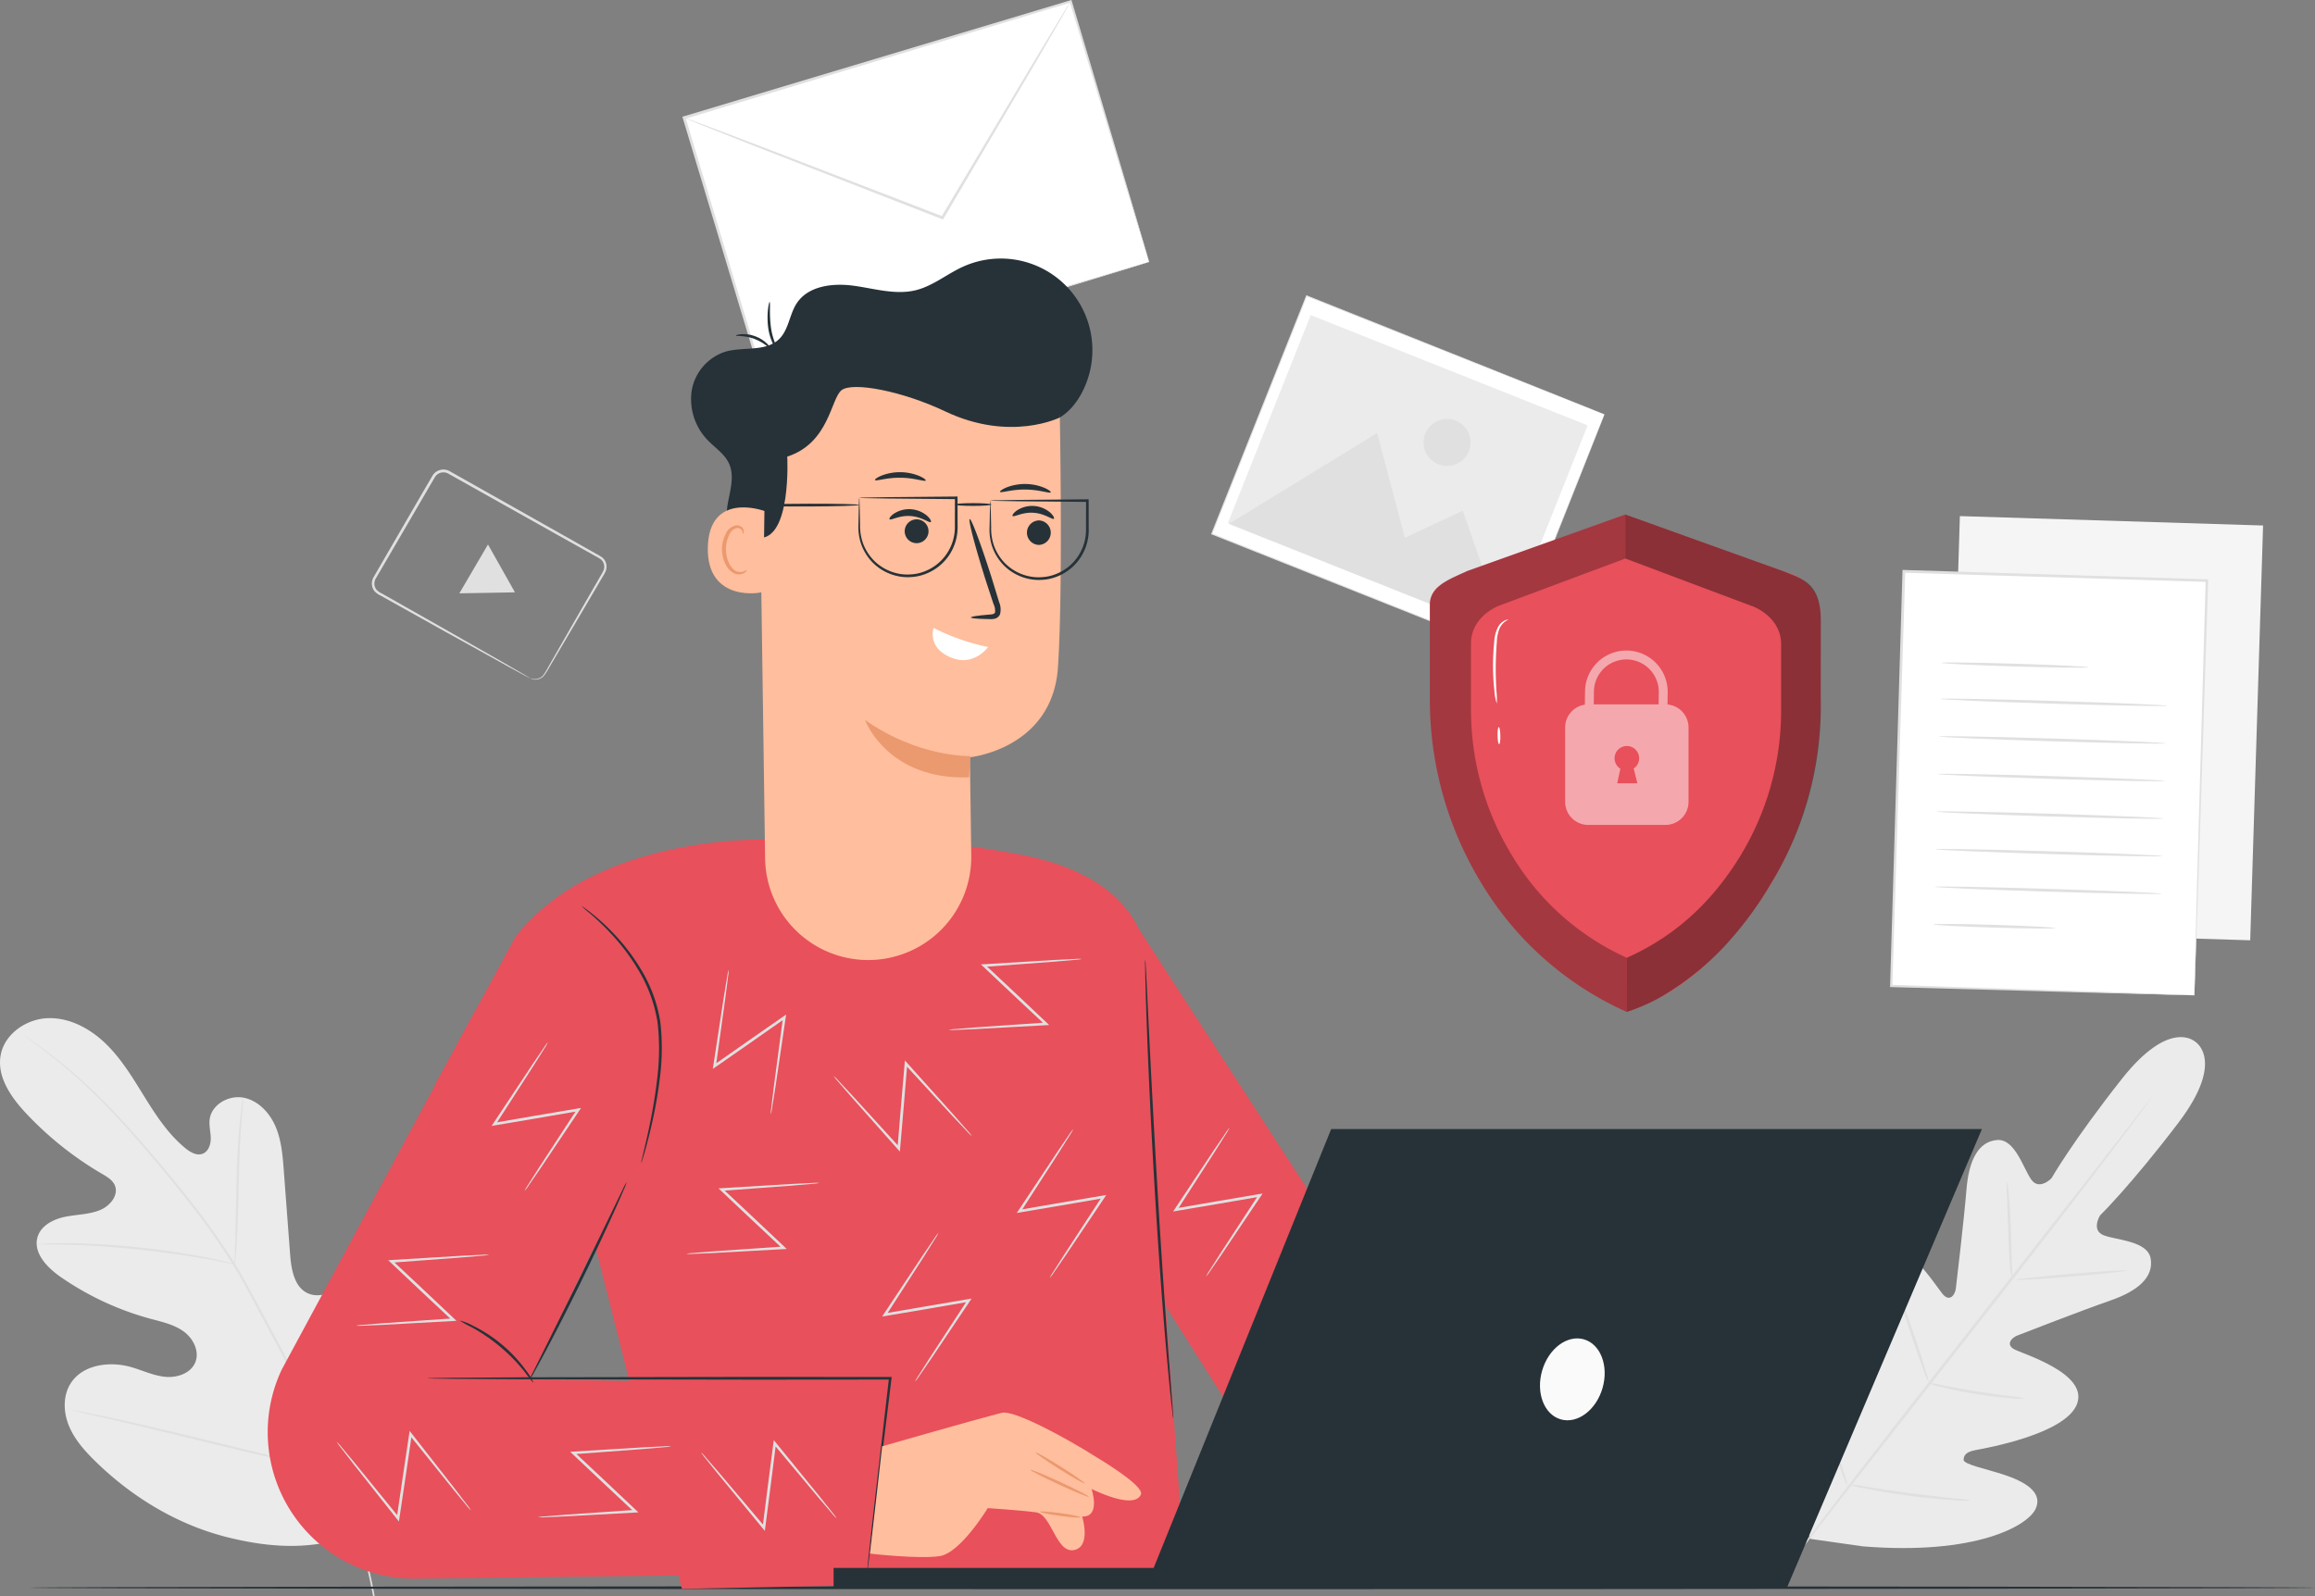 <svg xmlns="http://www.w3.org/2000/svg" width="630.296" height="434.7" viewBox="0 0 630.296 434.7">
  <rect x="0" y="0" width="630.296" height="434.7" fill="#808080" stroke="none"/>
  <g id="Group_1362" data-name="Group 1362" transform="translate(-30.392 -114.036)">
    <g id="Background_Complete" data-name="Background Complete" transform="translate(30.392 114.036)">
      <g id="Group_1264" data-name="Group 1264" transform="translate(0 277.279)">
        <g id="Group_1253" data-name="Group 1253">
          <path id="Path_840" data-name="Path 840" d="M130.63,443.632c20.146-16.483,22.754-44.207,19.9-68.7-.476-4.09-.374-8.45-2.644-11.883s-7.082-5.514-10.661-3.48c-2.967,1.687-4.023,5.34-5.509,8.413a24.277,24.277,0,0,1-8.991,9.988c-2.535,1.574-5.739,2.67-8.468,1.465-3.743-1.657-4.564-6.507-4.873-10.589l-1.721-22.81c-.307-4.081-.635-8.245-2.238-12.01s-4.733-7.125-8.753-7.888-8.7,1.877-9.2,5.936c-.21,1.689.275,3.385.3,5.087s-.623,3.641-2.213,4.248c-1.609.613-3.357-.408-4.691-1.5-4.6-3.767-7.929-8.832-11.064-13.884s-6.2-10.235-10.439-14.407-9.882-7.29-15.825-7.133-11.953,4.282-12.98,10.138c-1.029,5.872,2.846,11.425,6.926,15.774a91.928,91.928,0,0,0,20.677,16.483c1.377.805,2.87,1.674,3.493,3.143,1.118,2.644-1.271,5.56-3.917,6.678-3,1.265-6.364,1.226-9.555,1.867S41.618,360.9,40.644,364c-1.35,4.31,2.539,8.386,6.249,10.962a79.5,79.5,0,0,0,24.472,11.393c3.129.849,6.4,1.548,9.028,3.452s4.4,5.45,3.158,8.443-4.972,4.23-8.2,3.911-6.22-1.791-9.346-2.672c-5.851-1.647-13.152-.655-16.393,4.487-2.13,3.379-1.977,7.83-.457,11.525s4.237,6.761,7.086,9.561c9.963,9.788,22.307,17.311,35.847,20.734s25.843,3.635,38.546-2.168" transform="translate(-30.392 -304.481)" fill="#ebebeb"/>
        </g>
        <g id="Group_1255" data-name="Group 1255" transform="translate(5.679 4.059)">
          <g id="Group_1254" data-name="Group 1254">
            <path id="Path_841" data-name="Path 841" d="M130.619,460.553a177.866,177.866,0,0,0-9.512-33.037,364.611,364.611,0,0,0-17.916-38.121q-2.643-4.938-5.218-9.753c-1.718-3.2-3.421-6.367-5.282-9.365A182.689,182.689,0,0,0,81,353.651c-3.979-5.11-7.945-9.816-11.685-14.191s-7.325-8.375-10.739-11.888a146.846,146.846,0,0,0-17.345-15.385c-2.184-1.653-3.919-2.881-5.107-3.7l-1.354-.923c-.307-.2-.475-.3-.475-.3s.143.125.437.348l1.321.971c1.162.852,2.876,2.11,5.033,3.79a153.441,153.441,0,0,1,17.176,15.5c3.387,3.525,6.935,7.54,10.663,11.918s7.666,9.1,11.626,14.209a183.711,183.711,0,0,1,11.627,16.591c1.849,2.988,3.538,6.134,5.259,9.341l5.212,9.751a371.411,371.411,0,0,1,17.93,38.038,180.338,180.338,0,0,1,9.614,32.907" transform="translate(-34.292 -307.269)" fill="#e0e0e0"/>
          </g>
        </g>
        <g id="Group_1257" data-name="Group 1257" transform="translate(63.886 21.656)">
          <g id="Group_1256" data-name="Group 1256">
            <path id="Path_842" data-name="Path 842" d="M74.3,364.718a9.975,9.975,0,0,0,.234-1.776c.115-1.144.233-2.807.351-4.86.239-4.109.383-9.793.526-16.062s.386-11.94.713-16.033c.157-2.047.306-3.7.425-4.845a9.781,9.781,0,0,0,.112-1.786,10.18,10.18,0,0,0-.351,1.756c-.192,1.136-.408,2.79-.62,4.837-.443,4.1-.754,9.781-.9,16.058-.134,6.214-.253,11.837-.345,16.058-.061,1.967-.115,3.6-.154,4.866A10.013,10.013,0,0,0,74.3,364.718Z" transform="translate(-74.271 -319.355)" fill="#e0e0e0"/>
          </g>
        </g>
        <g id="Group_1259" data-name="Group 1259" transform="translate(9.998 61.272)">
          <g id="Group_1258" data-name="Group 1258">
            <path id="Path_843" data-name="Path 843" d="M37.259,346.893a1.959,1.959,0,0,0,.553.042c.435,0,.957,0,1.584.006,1.373,0,3.36-.01,5.815.063,4.908.1,11.685.492,19.139,1.251,7.454.775,14.169,1.766,19,2.629,2.421.415,4.369.805,5.718,1.069.616.116,1.13.215,1.556.3a1.912,1.912,0,0,0,.552.063,1.847,1.847,0,0,0-.524-.185l-1.53-.409c-1.334-.336-3.274-.794-5.69-1.265-4.824-.974-11.549-2.037-19.022-2.811s-14.271-1.083-19.2-1.074c-2.461-.016-4.454.057-5.827.134l-1.583.111A1.84,1.84,0,0,0,37.259,346.893Z" transform="translate(-37.259 -346.564)" fill="#e0e0e0"/>
          </g>
        </g>
        <g id="Group_1261" data-name="Group 1261" transform="translate(91.819 54.205)">
          <g id="Group_1260" data-name="Group 1260">
            <path id="Path_844" data-name="Path 844" d="M93.46,410.878a3.305,3.305,0,0,0,.3-.674c.194-.514.44-1.169.743-1.976.638-1.718,1.5-4.225,2.528-7.337,2.059-6.22,4.639-14.9,7.363-24.511s5.237-18.3,7.187-24.55l2.34-7.39c.258-.823.466-1.489.63-2.012a3.251,3.251,0,0,0,.181-.716,3.342,3.342,0,0,0-.3.676c-.192.513-.437,1.168-.741,1.974-.638,1.718-1.5,4.225-2.526,7.337-2.06,6.22-4.64,14.9-7.366,24.514s-5.236,18.3-7.185,24.547c-.97,3.063-1.763,5.57-2.338,7.39-.259.823-.467,1.49-.632,2.014A3.342,3.342,0,0,0,93.46,410.878Z" transform="translate(-93.456 -341.711)" fill="#e0e0e0"/>
          </g>
        </g>
        <g id="Group_1263" data-name="Group 1263" transform="translate(19.4 106.731)">
          <g id="Group_1262" data-name="Group 1262">
            <path id="Path_845" data-name="Path 845" d="M43.716,377.794a3.714,3.714,0,0,0,.727.214c.546.127,1.245.291,2.108.494l7.763,1.773c6.55,1.5,15.576,3.692,25.539,6.135s19.015,4.567,25.6,5.964c3.29.7,5.958,1.24,7.807,1.58l2.133.383a3.565,3.565,0,0,0,.751.092,3.366,3.366,0,0,0-.727-.214l-2.108-.495c-1.909-.437-4.541-1.037-7.762-1.772-6.552-1.5-15.576-3.7-25.543-6.137s-19.012-4.566-25.591-5.962c-3.29-.7-5.958-1.24-7.808-1.581l-2.132-.383A3.377,3.377,0,0,0,43.716,377.794Z" transform="translate(-43.716 -377.787)" fill="#e0e0e0"/>
          </g>
        </g>
      </g>
      <g id="Group_1268" data-name="Group 1268" transform="translate(185.785)">
        <g id="Group_1266" data-name="Group 1266">
          <rect id="Rectangle_1431" data-name="Rectangle 1431" width="109.928" height="74.095" transform="translate(0.473 32.05) rotate(-16.745)" fill="#fff"/>
          <g id="Group_1265" data-name="Group 1265">
            <path id="Path_846" data-name="Path 846" d="M285.081,185.368s-.157-.447-.424-1.3q-.406-1.308-1.163-3.749c-1.012-3.3-2.488-8.114-4.374-14.267-3.748-12.325-9.126-30.01-15.676-51.554l.377.2L158.585,146.447h-.007l.253-.472,21.317,70.962-.432-.232,75.844-22.64,21.705-6.434,5.79-1.7,1.5-.431c.341-.095.526-.137.526-.137s-.151.06-.475.165l-1.453.459-5.7,1.759-21.577,6.588c-18.6,5.64-44.928,13.623-75.963,23.033l-.332.1-.1-.332c-6.512-21.617-13.757-45.657-21.378-70.944l-.109-.363.364-.109.007,0,105.28-31.6.291-.089.087.291c6.447,21.657,11.738,39.436,15.426,51.826,1.814,6.144,3.232,10.95,4.206,14.247q.7,2.418,1.082,3.714C284.979,184.95,285.081,185.368,285.081,185.368Z" transform="translate(-157.995 -114.036)" fill="#e0e0e0"/>
          </g>
        </g>
        <g id="Group_1267" data-name="Group 1267" transform="translate(0.473 0.378)">
          <path id="Path_847" data-name="Path 847" d="M263.586,114.3a1.181,1.181,0,0,1-.146.32l-.494.9q-.714,1.258-1.958,3.44c-1.763,3.028-4.262,7.322-7.345,12.62-6.3,10.69-14.989,25.421-24.67,41.838l-.163.275-.3-.116-3.222-1.248-47.413-18.495-14.337-5.686-3.883-1.581-1-.43a1.357,1.357,0,0,1-.332-.17,1.368,1.368,0,0,1,.36.1l1.031.36,3.935,1.449,14.423,5.461,47.493,18.287c1.1.428,2.2.855,3.222,1.249l-.463.16,24.872-41.717c3.168-5.249,5.736-9.5,7.548-12.5q1.319-2.136,2.079-3.369l.555-.865A1.329,1.329,0,0,1,263.586,114.3Z" transform="translate(-158.32 -114.296)" fill="#e0e0e0"/>
        </g>
      </g>
      <g id="Group_1276" data-name="Group 1276" transform="translate(481.212 282.447)">
        <path id="Path_848" data-name="Path 848" d="M477.475,309.367s-6.821-6.759-20.14,10.122-19.108,26.995-19.108,26.995-3.315,3.433-5.506.32-4.441-11.15-9.3-10.751c-5.039.413-7.669,5.421-8.318,13.419s-2.714,25.472-2.906,27.05c-.189,1.551-1.513,3.627-3.344,1.746s-11.336-17.915-18.676-12.951-5.485,27.545-5.329,30.017-.5,3.384-1.736,3.743-3.918-5.333-6.808-9.783-7.019-9.1-11.014-5.885-8.22,19.044,1.848,48.119l5.546,13.168,14.209,2.021c30.67,2.471,44.932-5.581,47.051-10.253s-3.422-7.508-8.453-9.193-11.214-2.861-11.174-4.142.757-2.149,3.189-2.616,24.76-4.324,27.73-12.671S430.3,394.305,428.022,393s-.6-3.1.853-3.675c1.481-.582,17.881-6.954,25.463-9.583s11.771-6.43,10.911-11.41c-.83-4.8-9.175-4.971-12.737-6.313s-1.067-5.412-1.067-5.412,8.343-8.134,21.353-25.255,4.528-22.114,4.528-22.114" transform="translate(-360.905 -308.03)" fill="#ebebeb"/>
        <g id="Group_1269" data-name="Group 1269" transform="translate(1.389 16.434)">
          <path id="Path_849" data-name="Path 849" d="M465.085,319.318a1.866,1.866,0,0,1-.233.37l-.742,1.038c-.7.946-1.673,2.268-2.915,3.95-2.541,3.423-6.259,8.343-10.883,14.4-9.244,12.119-22.176,28.738-36.539,47.026-14.327,18.3-27.293,34.857-36.716,46.893L365.983,447.25l-3.027,3.863c-.331.409-.6.735-.8.993a1.835,1.835,0,0,1-.294.322,1.945,1.945,0,0,1,.232-.37l.743-1.038c.7-.945,1.674-2.267,2.915-3.949,2.541-3.423,6.259-8.343,10.883-14.4,9.244-12.119,22.177-28.739,36.544-47.035l36.71-46.885c4.65-5.987,8.426-10.845,11.074-14.254,1.289-1.644,2.3-2.938,3.028-3.863.331-.409.594-.737.8-.993A1.887,1.887,0,0,1,465.085,319.318Z" transform="translate(-361.858 -319.318)" fill="#e0e0e0"/>
        </g>
        <g id="Group_1270" data-name="Group 1270" transform="translate(65.14 39.394)">
          <path id="Path_850" data-name="Path 850" d="M405.715,335.087a17.964,17.964,0,0,1,.537,3.813c.217,2.366.412,5.643.542,9.261.095,3.481.181,6.629.252,9.263a24.014,24.014,0,0,1,0,3.844,16.214,16.214,0,0,1-.533-3.816c-.192-2.369-.345-5.646-.473-9.263-.121-3.477-.229-6.623-.319-9.255A20.954,20.954,0,0,1,405.715,335.087Z" transform="translate(-405.645 -335.087)" fill="#e0e0e0"/>
        </g>
        <g id="Group_1271" data-name="Group 1271" transform="translate(67.774 63.511)">
          <path id="Path_851" data-name="Path 851" d="M407.454,354.22c-.018-.208,6.713-.939,15.033-1.634s15.079-1.088,15.1-.879-6.712.941-15.034,1.635S407.471,354.43,407.454,354.22Z" transform="translate(-407.454 -351.652)" fill="#e0e0e0"/>
        </g>
        <g id="Group_1272" data-name="Group 1272" transform="translate(43.615 94.139)">
          <path id="Path_852" data-name="Path 852" d="M390.861,372.711a22.1,22.1,0,0,1,3.877.62c2.378.45,5.656,1.077,9.3,1.657s6.952,1.024,9.352,1.335a22.412,22.412,0,0,1,3.876.623,18.407,18.407,0,0,1-3.931-.09c-2.42-.176-5.758-.529-9.416-1.12s-6.939-1.3-9.293-1.883A18.487,18.487,0,0,1,390.861,372.711Z" transform="translate(-390.861 -372.688)" fill="#e0e0e0"/>
        </g>
        <g id="Group_1273" data-name="Group 1273" transform="translate(35.965 70.533)">
          <path id="Path_853" data-name="Path 853" d="M385.623,356.475a17.216,17.216,0,0,1,1.412,3.347c.78,2.1,1.808,5.014,2.9,8.249s2.04,6.181,2.689,8.322a17.3,17.3,0,0,1,.9,3.518,17.286,17.286,0,0,1-1.412-3.346c-.779-2.1-1.808-5.014-2.9-8.251s-2.04-6.179-2.689-8.322A17.259,17.259,0,0,1,385.623,356.475Z" transform="translate(-385.607 -356.475)" fill="#e0e0e0"/>
        </g>
        <g id="Group_1274" data-name="Group 1274" transform="translate(11.492 92.614)">
          <path id="Path_854" data-name="Path 854" d="M368.81,371.641a28.26,28.26,0,0,1,1.779,4.3c1.008,2.686,2.348,6.415,3.787,10.548s2.7,7.891,3.579,10.623a28.238,28.238,0,0,1,1.271,4.473,28.375,28.375,0,0,1-1.778-4.3c-1.008-2.686-2.35-6.415-3.788-10.55s-2.7-7.89-3.577-10.621A28.213,28.213,0,0,1,368.81,371.641Z" transform="translate(-368.797 -371.641)" fill="#e0e0e0"/>
        </g>
        <g id="Group_1275" data-name="Group 1275" transform="translate(21.873 121.747)">
          <path id="Path_855" data-name="Path 855" d="M375.928,391.673a35.643,35.643,0,0,1,4.934.652c3.034.47,7.223,1.124,11.865,1.735s8.855,1.085,11.908,1.417a35.769,35.769,0,0,1,4.934.658,29.535,29.535,0,0,1-4.981-.124c-3.071-.2-7.306-.579-11.962-1.2s-8.842-1.353-11.857-1.96A29.571,29.571,0,0,1,375.928,391.673Z" transform="translate(-375.928 -391.65)" fill="#e0e0e0"/>
        </g>
      </g>
      <g id="Group_1288" data-name="Group 1288" transform="translate(514.589 140.608)">
        <rect id="Rectangle_1432" data-name="Rectangle 1432" width="112.963" height="82.55" transform="matrix(0.031, -1, 1, 0.031, 15.518, 112.91)" fill="#f5f5f5"/>
        <g id="Group_1287" data-name="Group 1287" transform="translate(0 14.608)">
          <g id="Group_1278" data-name="Group 1278">
            <rect id="Rectangle_1433" data-name="Rectangle 1433" width="112.963" height="82.55" transform="matrix(0.031, -1, 1, 0.031, 0.319, 113.301)" fill="#fff"/>
            <g id="Group_1277" data-name="Group 1277">
              <path id="Path_856" data-name="Path 856" d="M466.66,336.465s-.007-.2,0-.555c.006-.383.016-.91.028-1.6.035-1.424.084-3.49.147-6.169.144-5.4.352-13.255.617-23.193.565-19.871,1.366-48.054,2.315-81.407l.332.354-82.5-2.484h-.009l.39-.368c-1.313,42.175-2.53,81.22-3.518,112.909l-.3-.319,59.918,1.99,16.668.588c1.907.074,3.373.131,4.39.169,1,.042,1.526.082,1.526.082s-.486.007-1.462-.012l-4.334-.1-16.6-.428c-14.421-.4-35.077-.976-60.122-1.674l-.31-.007.01-.31c.948-31.69,2.116-70.738,3.378-112.912l.01-.38.38.012h.009l82.5,2.555.344.01-.012.344c-1.09,33.44-2.012,61.7-2.661,81.621-.342,9.9-.613,17.729-.8,23.11-.1,2.648-.175,4.69-.227,6.1-.029.67-.052,1.185-.068,1.558C466.677,336.3,466.66,336.465,466.66,336.465Z" transform="translate(-383.829 -220.644)" fill="#e0e0e0"/>
            </g>
          </g>
          <g id="Group_1279" data-name="Group 1279" transform="translate(13.957 25.193)">
            <path id="Path_857" data-name="Path 857" d="M433.512,239.279c-.007.21-8.989.1-20.06-.233s-20.044-.782-20.037-.992,8.986-.1,20.06.233S433.518,239.069,433.512,239.279Z" transform="translate(-393.415 -237.947)" fill="#e0e0e0"/>
          </g>
          <g id="Group_1280" data-name="Group 1280" transform="translate(13.657 35.038)">
            <path id="Path_858" data-name="Path 858" d="M454.992,246.669c-.007.21-13.843-.042-30.9-.563s-30.888-1.112-30.881-1.322,13.84.044,30.9.563S455,246.46,454.992,246.669Z" transform="translate(-393.209 -244.709)" fill="#e0e0e0"/>
          </g>
          <g id="Group_1281" data-name="Group 1281" transform="translate(13.344 45.273)">
            <path id="Path_859" data-name="Path 859" d="M454.777,253.7c-.006.208-13.843-.044-30.9-.565s-30.888-1.112-30.882-1.322,13.84.044,30.906.563S454.785,253.49,454.777,253.7Z" transform="translate(-392.994 -251.739)" fill="#e0e0e0"/>
          </g>
          <g id="Group_1282" data-name="Group 1282" transform="translate(13.032 55.509)">
            <path id="Path_860" data-name="Path 860" d="M454.563,260.73c-.007.21-13.845-.044-30.9-.565s-30.888-1.112-30.881-1.322,13.84.044,30.9.565S454.569,260.52,454.563,260.73Z" transform="translate(-392.78 -258.769)" fill="#e0e0e0"/>
          </g>
          <g id="Group_1283" data-name="Group 1283" transform="translate(12.719 65.745)">
            <path id="Path_861" data-name="Path 861" d="M454.348,267.76c-.006.21-13.843-.044-30.9-.565s-30.888-1.112-30.882-1.322,13.84.044,30.9.565S454.354,267.55,454.348,267.76Z" transform="translate(-392.565 -265.8)" fill="#e0e0e0"/>
          </g>
          <g id="Group_1284" data-name="Group 1284" transform="translate(12.406 75.98)">
            <path id="Path_862" data-name="Path 862" d="M454.133,274.79c-.006.21-13.843-.044-30.9-.565s-30.888-1.112-30.882-1.322,13.84.044,30.906.565S454.141,274.58,454.133,274.79Z" transform="translate(-392.35 -272.83)" fill="#e0e0e0"/>
          </g>
          <g id="Group_1285" data-name="Group 1285" transform="translate(12.095 86.216)">
            <path id="Path_863" data-name="Path 863" d="M453.919,281.82c-.007.21-13.843-.044-30.9-.563s-30.888-1.114-30.881-1.323,13.84.044,30.9.565S453.925,281.61,453.919,281.82Z" transform="translate(-392.136 -279.86)" fill="#e0e0e0"/>
          </g>
          <g id="Group_1286" data-name="Group 1286" transform="translate(11.782 96.399)">
            <path id="Path_864" data-name="Path 864" d="M425.13,287.994c-.006.21-7.446.151-16.615-.128s-16.6-.677-16.594-.885,7.444-.153,16.617.128S425.137,287.784,425.13,287.994Z" transform="translate(-391.921 -286.854)" fill="#e0e0e0"/>
          </g>
        </g>
      </g>
      <g id="Group_1294" data-name="Group 1294" transform="translate(329.729 80.389)">
        <g id="Group_1291" data-name="Group 1291">
          <g id="Group_1290" data-name="Group 1290">
            <rect id="Rectangle_1434" data-name="Rectangle 1434" width="69.793" height="87.299" transform="translate(0.191 65.014) rotate(-68.29)" fill="#fff"/>
            <g id="Group_1289" data-name="Group 1289">
              <path id="Path_865" data-name="Path 865" d="M363.976,201.715s-.135-.049-.39-.148-.639-.249-1.137-.444c-1-.395-2.479-.978-4.4-1.736-3.848-1.524-9.474-3.752-16.608-6.575l-58.617-23.268.17-.074c-7.679,19.3-16.483,41.428-25.8,64.842l0,.006-.082-.191,81.1,32.316-.159.068c7.8-19.532,14.273-35.72,18.793-47.032,2.267-5.658,4.046-10.094,5.259-13.123.609-1.511,1.075-2.669,1.39-3.455s.488-1.188.488-1.188-.148.4-.453,1.174l-1.355,3.443-5.19,13.121-18.7,47.15-.045.114-.114-.045L257,234.4l-.137-.054.054-.137,0-.007c9.327-23.41,18.141-45.534,25.829-64.831l.049-.122.122.049,58.647,23.42,16.554,6.629,4.368,1.756c.489.2.862.349,1.117.453S363.976,201.715,363.976,201.715Z" transform="translate(-256.861 -169.25)" fill="#e0e0e0"/>
            </g>
          </g>
        </g>
        <rect id="Rectangle_1435" data-name="Rectangle 1435" width="61.006" height="81.166" transform="matrix(0.37, -0.929, 0.929, 0.37, 4.562, 62.101)" fill="#ebebeb"/>
        <path id="Path_866" data-name="Path 866" d="M260.2,219.773l40.365-24.744,7.539,28.538,15.757-7.378L335.61,249.8Z" transform="translate(-255.338 -157.496)" fill="#e0e0e0"/>
        <g id="Group_1293" data-name="Group 1293" transform="translate(57.859 33.713)">
          <g id="Group_1292" data-name="Group 1292">
            <path id="Path_867" data-name="Path 867" d="M308.93,201.162a6.391,6.391,0,1,1-3.574-8.3A6.391,6.391,0,0,1,308.93,201.162Z" transform="translate(-296.6 -192.405)" fill="#e0e0e0"/>
          </g>
        </g>
      </g>
      <g id="Group_1296" data-name="Group 1296" transform="translate(101.249 127.871)">
        <g id="Group_1295" data-name="Group 1295">
          <path id="Path_868" data-name="Path 868" d="M142.914,258.638a3.6,3.6,0,0,0,1.728.285A3.112,3.112,0,0,0,146.5,258a18.049,18.049,0,0,0,1.537-2.509l9.442-16.48,3.142-5.453,1.673-2.9a9.539,9.539,0,0,0,.769-1.463,2.79,2.79,0,0,0,.044-1.553,2.616,2.616,0,0,0-.837-1.321,14.084,14.084,0,0,0-1.5-.894l-3.24-1.811-6.76-3.784-30.079-16.88a2.726,2.726,0,0,0-3.537.884l-2.258,3.86q-2.249,3.863-4.429,7.606c-2.906,4.982-5.709,9.79-8.38,14.372q-.5.858-1,1.706a2.872,2.872,0,0,0-.469,1.663,2.614,2.614,0,0,0,.591,1.564,4.619,4.619,0,0,0,1.441,1.012l6.36,3.6,11.41,6.469c6.93,3.956,12.553,7.166,16.495,9.414l4.465,2.593,1.152.692a2.041,2.041,0,0,1,.38.258,2.046,2.046,0,0,1-.418-.191l-1.19-.625-4.535-2.469c-3.967-2.2-9.631-5.338-16.612-9.2L108.7,239.76q-3.088-1.725-6.379-3.566a5.2,5.2,0,0,1-1.635-1.162,3.294,3.294,0,0,1-.754-1.967,3.564,3.564,0,0,1,.553-2.038l.99-1.709,8.343-14.4,4.419-7.61,2.286-3.911a3.485,3.485,0,0,1,4.534-1.115L151.11,219.22l6.744,3.812,3.231,1.826a13.854,13.854,0,0,1,1.6.973,3.24,3.24,0,0,1,1.034,1.65,3.408,3.408,0,0,1-.064,1.9,9.69,9.69,0,0,1-.831,1.577l-1.693,2.889-3.184,5.429c-4.055,6.874-7.344,12.45-9.65,16.358a16.944,16.944,0,0,1-1.632,2.52,3.248,3.248,0,0,1-2,.922,2.954,2.954,0,0,1-1.341-.213A1.572,1.572,0,0,1,142.914,258.638Z" transform="translate(-99.933 -201.862)" fill="#e0e0e0"/>
        </g>
        <path id="Path_869" data-name="Path 869" d="M127.761,222.4l3.67,6.516-7.571.138-7.571.138,3.9-6.655,3.9-6.654Z" transform="translate(-92.475 -195.47)" fill="#e0e0e0"/>
      </g>
    </g>
    <g id="Table" transform="translate(38.658 546.026)">
      <g id="Group_1298" data-name="Group 1298">
        <g id="Group_1297" data-name="Group 1297">
          <path id="Path_870" data-name="Path 870" d="M658.1,411.145c0,.221-139.258.4-311,.4-171.8,0-311.031-.181-311.031-.4s139.227-.4,311.031-.4C518.842,410.742,658.1,410.923,658.1,411.145Z" transform="translate(-36.069 -410.742)" fill="#263238"/>
        </g>
      </g>
    </g>
    <g id="Character" transform="translate(103.233 184.569)">
      <g id="Group_1352" data-name="Group 1352">
        <g id="Group_1316" data-name="Group 1316" transform="translate(0 157.493)">
          <path id="Path_871" data-name="Path 871" d="M155.581,382.519l-43.964-44.153,22.1-40.6c22.1-28.294,68.891-26.471,68.891-26.471a268.178,268.178,0,0,1,69,4.165c37.165,7.232,34.171,31.827,34.171,31.827l4.979,91.1,5.336,74.179-137.074,2.763-23.448-92.816" transform="translate(-66.198 -270.652)" fill="#e8505b"/>
          <path id="Path_872" data-name="Path 872" d="M243.645,456.164l-122.773,1.5a39.91,39.91,0,0,1-36.563-56.98l52.5-97.355,47.816,32.324L152,403.35l99.392,1.773Z" transform="translate(-80.422 -255.751)" fill="#e8505b"/>
          <path id="Path_873" data-name="Path 873" d="M241.965,285.659l98.526,152.115-57.48,3.759s-34.326-54.094-33.55-52.975C250.865,390.584,241.965,285.659,241.965,285.659Z" transform="translate(-6.766 -263.809)" fill="#e8505b"/>
          <path id="Path_874" data-name="Path 874" d="M139.137,351.976" transform="translate(-53.65 -233.571)" fill="#e8505b"/>
          <g id="Group_1299" data-name="Group 1299" transform="translate(85.516 18.735)">
            <path id="Path_875" data-name="Path 875" d="M155.375,353.429a3.027,3.027,0,0,1,.137-.782c.138-.587.312-1.316.523-2.2.454-1.913,1.117-4.679,1.811-8.123s1.424-7.562,1.928-12.17a64.268,64.268,0,0,0,.052-15,39.536,39.536,0,0,0-5.086-14,56.5,56.5,0,0,0-7.313-9.844,69.248,69.248,0,0,0-5.967-5.77,30.418,30.418,0,0,1-2.3-2.009,3.094,3.094,0,0,1,.67.425c.418.307,1.06.729,1.82,1.357a57.8,57.8,0,0,1,6.17,5.63,54.314,54.314,0,0,1,7.524,9.858,39.43,39.43,0,0,1,5.234,14.249,62.8,62.8,0,0,1-.109,15.186,123.071,123.071,0,0,1-2.1,12.205c-.764,3.439-1.507,6.194-2.05,8.086-.272.946-.5,1.677-.661,2.169A3.168,3.168,0,0,1,155.375,353.429Z" transform="translate(-139.157 -283.52)" fill="#263238"/>
          </g>
          <g id="Group_1300" data-name="Group 1300" transform="translate(71.412 93.89)">
            <path id="Path_876" data-name="Path 876" d="M155.843,335.139a14.159,14.159,0,0,1-.846,2.2c-.588,1.4-1.471,3.4-2.583,5.873-2.223,4.942-5.39,11.725-9.031,19.146s-7.073,14.081-9.619,18.862c-1.274,2.392-2.322,4.317-3.066,5.637a13.931,13.931,0,0,1-1.223,2.014,13.955,13.955,0,0,1,.961-2.15l2.852-5.747c2.465-4.963,5.766-11.605,9.414-18.949,3.576-7.377,6.809-14.05,9.228-19.038,1.137-2.346,2.081-4.289,2.8-5.771A13.868,13.868,0,0,1,155.843,335.139Z" transform="translate(-129.47 -335.139)" fill="#263238"/>
          </g>
          <g id="Group_1301" data-name="Group 1301" transform="translate(43.551 146.956)">
            <path id="Path_877" data-name="Path 877" d="M230.006,425.043a.928.928,0,0,1,0-.256c.017-.2.036-.446.061-.748.071-.706.167-1.672.291-2.9.284-2.586.692-6.278,1.2-10.923,1.086-9.41,2.618-22.669,4.422-38.29l.344.387c-11.043.01-23.335.022-36.266.032l-63.449-.111-19.229-.121-5.227-.071L110.8,372a2.116,2.116,0,0,1-.463-.039,2.113,2.113,0,0,1,.463-.039l1.36-.038,5.227-.07,19.229-.121,63.449-.111,36.266.032h.393l-.048.387c-1.916,15.608-3.541,28.856-4.7,38.258-.594,4.636-1.066,8.319-1.4,10.9-.17,1.226-.3,2.187-.4,2.89l-.116.741A.892.892,0,0,1,230.006,425.043Z" transform="translate(-110.334 -371.586)" fill="#263238"/>
          </g>
          <g id="Group_1302" data-name="Group 1302" transform="translate(52.268 131.588)">
            <path id="Path_878" data-name="Path 878" d="M136.5,378.08a34.94,34.94,0,0,1-2.45-3.069,47.855,47.855,0,0,0-14.293-12.07,35.059,35.059,0,0,1-3.435-1.9A14.341,14.341,0,0,1,120,362.465a39.345,39.345,0,0,1,14.472,12.221A14.418,14.418,0,0,1,136.5,378.08Z" transform="translate(-116.321 -361.03)" fill="#263238"/>
          </g>
          <g id="Group_1303" data-name="Group 1303" transform="translate(238.938 33.406)">
            <path id="Path_879" data-name="Path 879" d="M252.2,418.46A7.99,7.99,0,0,1,252,417.2q-.153-1.343-.411-3.624c-.336-3.148-.788-7.708-1.274-13.348-1-11.279-2.145-26.88-3.168-44.124s-1.734-32.877-2.143-44.191c-.21-5.656-.344-10.235-.415-13.4q-.037-2.3-.06-3.646a7.922,7.922,0,0,1,.031-1.272,8.047,8.047,0,0,1,.122,1.267q.074,1.35.2,3.64c.159,3.234.381,7.789.655,13.389.546,11.307,1.344,26.925,2.363,44.169s2.088,32.84,2.947,44.126c.431,5.589.783,10.136,1.032,13.366q.17,2.289.269,3.635A7.841,7.841,0,0,1,252.2,418.46Z" transform="translate(-244.533 -293.596)" fill="#263238"/>
          </g>
          <g id="Group_1304" data-name="Group 1304" transform="translate(121.23 36.033)">
            <path id="Path_880" data-name="Path 880" d="M179.467,334.868a12.272,12.272,0,0,1,.156-1.99c.167-1.388.392-3.235.665-5.506.639-4.806,1.514-11.391,2.528-19.013l.565.347-9.42,6.6-9.583,6.665-.69.48.127-.828c1.156-7.558,2.153-14.082,2.883-18.843.37-2.242.671-4.065.9-5.435a12.347,12.347,0,0,1,.4-1.939,11.977,11.977,0,0,1-.166,1.974c-.173,1.377-.4,3.21-.69,5.464-.661,4.773-1.565,11.31-2.615,18.884l-.563-.348,9.563-6.7,9.44-6.566.686-.478-.121.824c-1.121,7.607-2.089,14.178-2.8,18.975-.361,2.26-.654,4.1-.874,5.479A12.5,12.5,0,0,1,179.467,334.868Z" transform="translate(-163.687 -295.4)" fill="#e0e0e0"/>
          </g>
          <g id="Group_1305" data-name="Group 1305" transform="translate(154.116 60.779)">
            <path id="Path_881" data-name="Path 881" d="M223.958,333.023a12.087,12.087,0,0,1-1.43-1.392l-3.81-4.032c-3.288-3.564-7.791-8.446-13.006-14.1l.628-.213c-.3,3.569-.616,7.44-.949,11.46-.351,4.081-.689,8.012-1,11.63l-.073.839-.556-.628c-5.073-5.72-9.452-10.658-12.648-14.263-1.488-1.717-2.7-3.113-3.606-4.164a12.171,12.171,0,0,1-1.233-1.551A12.129,12.129,0,0,1,187.688,318l3.762,4.024L204.3,336.11l-.628.21c.3-3.619.625-7.551.962-11.633.345-4.018.678-7.888.984-11.457l.073-.833.555.62c5.135,5.723,9.569,10.669,12.807,14.279l3.654,4.174A12.494,12.494,0,0,1,223.958,333.023Z" transform="translate(-186.274 -312.397)" fill="#e0e0e0"/>
          </g>
          <g id="Group_1306" data-name="Group 1306" transform="translate(203.995 79.456)">
            <path id="Path_882" data-name="Path 882" d="M235.921,325.225a12.573,12.573,0,0,1-.99,1.733c-.743,1.185-1.731,2.76-2.947,4.7L221.6,347.782l-.364-.553c3.529-.61,7.358-1.27,11.332-1.955l11.511-1.949.828-.14-.467.7L233.8,359.7l-3.127,4.535a12.226,12.226,0,0,1-1.191,1.581,11.881,11.881,0,0,1,.99-1.715l2.953-4.65,10.409-15.97.361.555-11.5,1.984-11.338,1.92-.824.14.46-.694,10.612-15.978c1.289-1.89,2.335-3.427,3.123-4.583A12.2,12.2,0,0,1,235.921,325.225Z" transform="translate(-220.533 -325.225)" fill="#e0e0e0"/>
          </g>
          <g id="Group_1307" data-name="Group 1307" transform="translate(167.323 107.666)">
            <path id="Path_883" data-name="Path 883" d="M210.732,344.6a12.1,12.1,0,0,1-.989,1.734c-.743,1.185-1.731,2.76-2.947,4.7-2.627,4.077-6.223,9.662-10.385,16.126l-.364-.555,11.332-1.954,11.511-1.95.828-.14-.467.695-10.634,15.822c-1.29,1.869-2.338,3.391-3.127,4.535a11.975,11.975,0,0,1-1.192,1.581,12.2,12.2,0,0,1,.992-1.715c.744-1.172,1.734-2.733,2.953-4.65,2.629-4.036,6.233-9.564,10.409-15.97l.361.555-11.5,1.984-11.338,1.92-.824.14.46-.694,10.612-15.978c1.289-1.89,2.335-3.427,3.123-4.583A12.574,12.574,0,0,1,210.732,344.6Z" transform="translate(-195.345 -344.601)" fill="#e0e0e0"/>
          </g>
          <g id="Group_1308" data-name="Group 1308" transform="translate(246.557 79.055)">
            <path id="Path_884" data-name="Path 884" d="M265.154,324.95a12.277,12.277,0,0,1-.989,1.734l-2.948,4.7c-2.625,4.077-6.221,9.662-10.385,16.126l-.363-.555L261.8,345l11.509-1.95.83-.14-.467.694-10.636,15.822c-1.289,1.869-2.338,3.391-3.126,4.535a12.134,12.134,0,0,1-1.192,1.581,12.259,12.259,0,0,1,.99-1.715l2.953-4.65c2.631-4.036,6.234-9.564,10.409-15.97l.363.555-11.5,1.984-11.339,1.92-.824.14.462-.694c4.254-6.4,7.929-11.937,10.611-15.978l3.124-4.583A12.265,12.265,0,0,1,265.154,324.95Z" transform="translate(-249.766 -324.949)" fill="#e0e0e0"/>
          </g>
          <g id="Group_1309" data-name="Group 1309" transform="translate(60.999 55.75)">
            <path id="Path_885" data-name="Path 885" d="M137.7,308.943a12.094,12.094,0,0,1-.989,1.734c-.743,1.185-1.731,2.76-2.947,4.7-2.627,4.077-6.223,9.662-10.385,16.126l-.364-.555,11.332-1.954,11.511-1.949.828-.14-.467.695L135.589,343.42c-1.29,1.869-2.338,3.391-3.127,4.534a11.941,11.941,0,0,1-1.192,1.583,12.192,12.192,0,0,1,.992-1.715c.744-1.173,1.734-2.733,2.953-4.65,2.629-4.036,6.233-9.566,10.409-15.97l.361.555-11.5,1.984-11.338,1.92-.824.138.46-.693,10.612-15.978c1.289-1.89,2.335-3.427,3.123-4.583A12.439,12.439,0,0,1,137.7,308.943Z" transform="translate(-122.318 -308.943)" fill="#e0e0e0"/>
          </g>
          <g id="Group_1310" data-name="Group 1310" transform="translate(18.824 161.657)">
            <path id="Path_886" data-name="Path 886" d="M93.353,384.643a12.253,12.253,0,0,1,1.341,1.479l3.55,4.262,12.1,14.883-.639.172c.518-3.544,1.08-7.388,1.663-11.378.606-4.052,1.188-7.952,1.724-11.546l.125-.831.515.661,11.734,15.024,3.339,4.381a12.043,12.043,0,0,1,1.133,1.625,12.283,12.283,0,0,1-1.322-1.475l-3.5-4.251c-3.018-3.753-7.155-8.9-11.945-14.857l.639-.17c-.526,3.593-1.1,7.5-1.689,11.55-.6,3.989-1.169,7.832-1.7,11.374l-.124.827-.515-.654c-4.767-6.034-8.884-11.246-11.889-15.052L94.5,386.274A12.421,12.421,0,0,1,93.353,384.643Z" transform="translate(-93.351 -381.683)" fill="#e0e0e0"/>
          </g>
          <g id="Group_1311" data-name="Group 1311" transform="translate(114.012 94.1)">
            <path id="Path_887" data-name="Path 887" d="M195.006,335.311a12.335,12.335,0,0,1-1.979.255l-5.527.478-19.127,1.427.223-.625,8.388,7.868c2.98,2.811,5.849,5.52,8.49,8.012l.611.578-.836.045-19.035,1.044-5.5.236a12.027,12.027,0,0,1-1.982,0,12.178,12.178,0,0,1,1.967-.242c1.385-.114,3.226-.262,5.49-.445l19.018-1.315-.226.623c-2.648-2.485-5.525-5.183-8.514-7.986l-8.363-7.893-.607-.574.831-.049c7.674-.464,14.3-.865,19.144-1.156l5.541-.269A12.435,12.435,0,0,1,195.006,335.311Z" transform="translate(-158.729 -335.283)" fill="#e0e0e0"/>
          </g>
          <g id="Group_1312" data-name="Group 1312" transform="translate(118.025 164.162)">
            <path id="Path_888" data-name="Path 888" d="M161.488,386.753a12.466,12.466,0,0,1,1.369,1.452l3.633,4.193,12.389,14.641-.635.186c.448-3.554.935-7.408,1.44-11.409.526-4.064,1.032-7.976,1.5-11.578l.108-.834.528.651,12.025,14.792,3.424,4.314a12.279,12.279,0,0,1,1.165,1.6,12.07,12.07,0,0,1-1.351-1.449l-3.586-4.183-12.234-14.619.636-.183c-.454,3.6-.948,7.517-1.462,11.582-.517,4-1.015,7.852-1.475,11.4l-.106.828-.53-.644-12.181-14.816c-1.433-1.784-2.6-3.235-3.472-4.326A12.133,12.133,0,0,1,161.488,386.753Z" transform="translate(-161.486 -383.404)" fill="#e0e0e0"/>
          </g>
          <g id="Group_1313" data-name="Group 1313" transform="translate(24.09 113.665)">
            <path id="Path_889" data-name="Path 889" d="M133.245,348.749a12.35,12.35,0,0,1-1.979.255l-5.527.478-19.127,1.427.223-.625c2.612,2.45,5.445,5.109,8.388,7.868,2.979,2.811,5.847,5.52,8.49,8.012l.612.577-.837.047c-7.635.418-14.225.779-19.034,1.044l-5.5.236a12.223,12.223,0,0,1-1.982,0,12.239,12.239,0,0,1,1.966-.243l5.49-.444,19.019-1.315-.226.623L114.7,358.7c-2.934-2.768-5.758-5.435-8.363-7.893l-.609-.574.831-.051,19.146-1.155,5.541-.269A12.222,12.222,0,0,1,133.245,348.749Z" transform="translate(-96.968 -348.721)" fill="#e0e0e0"/>
          </g>
          <g id="Group_1314" data-name="Group 1314" transform="translate(73.626 165.83)">
            <path id="Path_890" data-name="Path 890" d="M167.268,384.578a12.346,12.346,0,0,1-1.979.255l-5.527.478-19.127,1.425.223-.623,8.388,7.867c2.98,2.813,5.849,5.52,8.49,8.014l.612.577-.836.047-19.035,1.042-5.5.237a12.232,12.232,0,0,1-1.982,0,12.274,12.274,0,0,1,1.967-.243c1.385-.112,3.226-.261,5.49-.445l19.018-1.313-.226.623c-2.648-2.485-5.525-5.183-8.514-7.986l-8.363-7.893-.607-.574.831-.051,19.144-1.156,5.541-.268A12.207,12.207,0,0,1,167.268,384.578Z" transform="translate(-130.991 -384.55)" fill="#e0e0e0"/>
          </g>
          <g id="Group_1315" data-name="Group 1315" transform="translate(185.46 33.109)">
            <path id="Path_891" data-name="Path 891" d="M244.079,293.42a12.163,12.163,0,0,1-1.98.255l-5.525.479-19.128,1.425.224-.623,8.386,7.867,8.49,8.012.612.578-.836.045L215.286,312.5l-5.5.236a12.341,12.341,0,0,1-1.98,0,11.986,11.986,0,0,1,1.966-.243l5.49-.446,19.018-1.313-.224.622c-2.65-2.484-5.527-5.182-8.514-7.986-2.934-2.768-5.76-5.434-8.364-7.893l-.607-.574.831-.05,19.146-1.156,5.54-.268A12.365,12.365,0,0,1,244.079,293.42Z" transform="translate(-207.802 -293.392)" fill="#e0e0e0"/>
          </g>
        </g>
        <g id="Group_1320" data-name="Group 1320" transform="translate(164.032 314.164)">
          <path id="Path_892" data-name="Path 892" d="M196.391,387.446s24.5-7.057,32.6-9.125c3.161-.807,16.691,6.332,26.037,12.266,0,0,12.871,7.631,11.83,9.982-1.146,2.587-5.894,2.057-13.46-1.5,0,0,2.64,7.669-2.544,7.5,0,0,2.571,8.287-2.286,9.145s-6-9.717-10.288-10.288-13.146-1.143-13.146-1.143-7.377,12.217-13.093,13.074-18.959-.687-18.959-.687Z" transform="translate(-193.085 -378.259)" fill="#ffbe9d"/>
          <g id="Group_1317" data-name="Group 1317" transform="translate(45.114 10.864)">
            <path id="Path_893" data-name="Path 893" d="M224.074,385.733c.112-.176,3.175,1.555,6.842,3.867s6.55,4.331,6.438,4.508-3.174-1.554-6.843-3.867S223.962,385.91,224.074,385.733Z" transform="translate(-224.071 -385.721)" fill="#eb996e"/>
          </g>
          <g id="Group_1318" data-name="Group 1318" transform="translate(43.667 15.571)">
            <path id="Path_894" data-name="Path 894" d="M223.079,388.97c.087-.191,3.724,1.3,8.121,3.331s7.894,3.829,7.807,4.02-3.724-1.3-8.124-3.331S222.99,389.159,223.079,388.97Z" transform="translate(-223.077 -388.954)" fill="#eb996e"/>
          </g>
          <g id="Group_1319" data-name="Group 1319" transform="translate(46.29 26.92)">
            <path id="Path_895" data-name="Path 895" d="M224.879,396.838c.028-.208,2.5-.039,5.528.374s5.455.919,5.426,1.127-2.5.039-5.53-.376S224.85,397.045,224.879,396.838Z" transform="translate(-224.879 -396.749)" fill="#eb996e"/>
          </g>
        </g>
        <g id="Group_1351" data-name="Group 1351" transform="translate(115.286)">
          <g id="Group_1345" data-name="Group 1345">
            <path id="Path_896" data-name="Path 896" d="M179.792,233.146A5.034,5.034,0,0,1,172.7,239.1c-3.318-1.683-3.739-6.262-3.087-9.927s1.9-7.574.363-10.963c-1.176-2.593-3.723-4.235-5.709-6.277a16.065,16.065,0,0,1-4.461-13.625,13.506,13.506,0,0,1,9.285-10.62c4.877-1.363,10.888.135,14.517-3.4,2.631-2.558,2.793-6.751,4.829-9.8,3.159-4.741,9.842-5.493,15.488-4.722s11.393,2.583,16.921,1.207c4.618-1.149,8.408-4.374,12.737-6.354a24.94,24.94,0,0,1,32.474,34.24c-1.718,3.283-4.3,6.266-7.738,7.655" transform="translate(-159.604 -162.48)" fill="#263238"/>
            <g id="Group_1336" data-name="Group 1336" transform="translate(18.513 29.42)">
              <g id="Group_1335" data-name="Group 1335">
                <g id="Group_1334" data-name="Group 1334">
                  <g id="Group_1321" data-name="Group 1321">
                    <path id="Path_897" data-name="Path 897" d="M202.088,344.193h0a28.068,28.068,0,0,0,28.036-28.457l-.37-26.766s22.486-2.252,23.975-24.528.413-73.677.413-73.677h0a77.589,77.589,0,0,0-78.381,5.544l-3.442,2.363,1.674,117.852A28.068,28.068,0,0,0,202.088,344.193Z" transform="translate(-172.32 -182.687)" fill="#ffbe9d"/>
                  </g>
                  <g id="Group_1325" data-name="Group 1325" transform="translate(69.015 37.827)">
                    <g id="Group_1322" data-name="Group 1322" transform="translate(3.948 3.947)">
                      <path id="Path_898" data-name="Path 898" d="M225.387,218.033a3.335,3.335,0,0,1,.036-6.63,1.512,1.512,0,0,1,.543,0,3.335,3.335,0,0,1-.038,6.63A1.5,1.5,0,0,1,225.387,218.033Z" transform="translate(-222.434 -211.379)" fill="#263238"/>
                    </g>
                    <g id="Group_1324" data-name="Group 1324">
                      <g id="Group_1323" data-name="Group 1323">
                        <path id="Path_899" data-name="Path 899" d="M231,212.156c-.371.367-2.468-1.437-5.537-1.619-3.068-.227-5.384,1.283-5.7.871-.156-.185.23-.862,1.243-1.549a7.583,7.583,0,0,1,8.97.6C230.882,211.273,231.173,211.995,231,212.156Z" transform="translate(-219.722 -208.668)" fill="#263238"/>
                      </g>
                    </g>
                  </g>
                  <g id="Group_1329" data-name="Group 1329" transform="translate(35.519 38.714)">
                    <g id="Group_1326" data-name="Group 1326" transform="translate(4.161 2.773)">
                      <path id="Path_900" data-name="Path 900" d="M204.663,211.76a3.242,3.242,0,1,1-4.512.818A3.24,3.24,0,0,1,204.663,211.76Z" transform="translate(-199.574 -211.182)" fill="#263238"/>
                    </g>
                    <g id="Group_1328" data-name="Group 1328">
                      <g id="Group_1327" data-name="Group 1327">
                        <path id="Path_901" data-name="Path 901" d="M207.988,212.765c-.37.367-2.468-1.437-5.536-1.618-3.068-.229-5.384,1.281-5.7.869-.157-.185.23-.862,1.242-1.548a7.579,7.579,0,0,1,8.97.6C207.875,211.882,208.167,212.6,207.988,212.765Z" transform="translate(-196.716 -209.277)" fill="#263238"/>
                      </g>
                    </g>
                  </g>
                  <g id="Group_1331" data-name="Group 1331" transform="translate(57.308 41.411)">
                    <g id="Group_1330" data-name="Group 1330">
                      <path id="Path_902" data-name="Path 902" d="M212.1,237.921c-.007-.242,1.913-.523,5.023-.782.808-.044,1.449-.191,1.53-.619a4.388,4.388,0,0,0-.45-2.331l-2.088-6.371c-2.871-9.072-4.824-16.541-4.363-16.687s3.161,7.088,6.031,16.158c.676,2.213,1.321,4.326,1.957,6.413a5.132,5.132,0,0,1,.258,3.362,2.108,2.108,0,0,1-1.454,1.207,5.143,5.143,0,0,1-1.379.1C214.038,238.319,212.1,238.163,212.1,237.921Z" transform="translate(-211.681 -211.13)" fill="#263238"/>
                    </g>
                  </g>
                  <g id="Group_1332" data-name="Group 1332" transform="translate(47.301 71.05)">
                    <path id="Path_903" data-name="Path 903" d="M205.07,231.487a57.608,57.608,0,0,0,14.819,5.2s-3.9,5.534-10.2,2.832C203.154,236.71,205.07,231.487,205.07,231.487Z" transform="translate(-204.808 -231.487)" fill="#fff"/>
                  </g>
                  <g id="Group_1333" data-name="Group 1333" transform="translate(28.877 96.12)">
                    <path id="Path_904" data-name="Path 904" d="M220.765,258.55s-14.15.379-28.611-9.844c0,0,5.994,16.419,28.349,15.622Z" transform="translate(-192.154 -248.706)" fill="#eb996e"/>
                  </g>
                </g>
              </g>
            </g>
            <path id="Path_905" data-name="Path 905" d="M256.068,198.235s-13.453,6.839-31.3-1.639c-11.712-5.563-25.287-8.129-28.222-5.739s-3.333,14.354-14.755,18.067c0,0,1.232,22.787-7.875,22.151S169.8,195.01,169.8,195.01l22.03-11.3,24.182-5.058,22.933,2.779,17.789,4.5Z" transform="translate(-155.577 -155.104)" fill="#263238"/>
            <g id="Group_1340" data-name="Group 1340" transform="translate(4.581 67.652)">
              <g id="Group_1337" data-name="Group 1337">
                <path id="Path_906" data-name="Path 906" d="M178.171,209.939c-.371-.185-15.071-5.365-15.414,9.9s15.056,12.463,15.092,12.026S178.171,209.939,178.171,209.939Z" transform="translate(-162.751 -208.946)" fill="#ffbe9d"/>
              </g>
              <g id="Group_1339" data-name="Group 1339" transform="translate(3.874 4.888)">
                <g id="Group_1338" data-name="Group 1338">
                  <path id="Path_907" data-name="Path 907" d="M172.1,224.447c-.066-.051-.271.181-.725.377a2.663,2.663,0,0,1-1.987,0c-1.6-.629-2.9-3.219-2.912-5.972a8.767,8.767,0,0,1,.828-3.791,3.079,3.079,0,0,1,2.047-2,1.356,1.356,0,0,1,1.553.764c.2.432.09.735.172.763.041.039.333-.249.224-.882a1.7,1.7,0,0,0-.579-.97,2.013,2.013,0,0,0-1.462-.422,3.741,3.741,0,0,0-2.832,2.3,9.025,9.025,0,0,0-1.018,4.235c.029,3.078,1.539,5.991,3.732,6.68a2.851,2.851,0,0,0,2.442-.349C172.067,224.815,172.155,224.476,172.1,224.447Z" transform="translate(-165.412 -212.303)" fill="#eb996e"/>
                </g>
              </g>
            </g>
            <g id="Group_1341" data-name="Group 1341" transform="translate(12.227 20.454)">
              <path id="Path_908" data-name="Path 908" d="M168,176.924c-.084-.178,2.423-.894,5.3.2,2.886,1.057,4.311,3.241,4.131,3.32-.167.157-1.734-1.645-4.4-2.609C170.392,176.818,168.028,177.152,168,176.924Z" transform="translate(-168.003 -176.529)" fill="#263238"/>
            </g>
            <g id="Group_1342" data-name="Group 1342" transform="translate(20.849 11.705)">
              <path id="Path_909" data-name="Path 909" d="M174.487,170.52c.268.016-.151,3.219.383,7.038.517,3.852,2.335,6.533,2.132,6.652-.073.051-.63-.543-1.281-1.686a14.329,14.329,0,0,1-1.6-4.853C173.569,173.672,174.343,170.487,174.487,170.52Z" transform="translate(-173.924 -170.52)" fill="#263238"/>
            </g>
            <g id="Group_1343" data-name="Group 1343" transform="translate(84.138 61.273)">
              <path id="Path_910" data-name="Path 910" d="M217.4,206.7c-.082-.179.574-.7,1.811-1.211a13.945,13.945,0,0,1,10.218.1c1.227.53,1.871,1.069,1.786,1.246-.186.4-3.127-.744-6.9-.751C220.542,206.014,217.579,207.1,217.4,206.7Z" transform="translate(-217.393 -204.565)" fill="#263238"/>
            </g>
            <g id="Group_1344" data-name="Group 1344" transform="translate(50.095 58.061)">
              <path id="Path_911" data-name="Path 911" d="M194.018,204.489c-.082-.179.572-.7,1.811-1.211a13.941,13.941,0,0,1,10.216.1c1.229.53,1.872,1.069,1.788,1.246-.188.4-3.127-.744-6.9-.751C197.16,203.808,194.2,204.9,194.018,204.489Z" transform="translate(-194.011 -202.359)" fill="#263238"/>
            </g>
          </g>
          <g id="Group_1350" data-name="Group 1350" transform="translate(17.982 64.695)">
            <g id="Group_1346" data-name="Group 1346" transform="translate(63.314 0.753)">
              <path id="Path_912" data-name="Path 912" d="M215.662,207.787a6.914,6.914,0,0,1,.058.9c.019.646.044,1.462.073,2.463.023,1.082.049,2.359.08,3.822a14.473,14.473,0,0,0,.727,4.952,13.243,13.243,0,0,0,3.218,5.087,12.961,12.961,0,0,0,6.019,3.305,12.3,12.3,0,0,0,3.723.326,11.948,11.948,0,0,0,3.809-.8,12.837,12.837,0,0,0,6.28-5.08,13.081,13.081,0,0,0,2.047-7.453c.007-2.6.013-5.121.02-7.521l.351.351-18.894-.172-5.486-.095-1.484-.044a2.874,2.874,0,0,1-.54-.042,15.478,15.478,0,0,1,1.871-.084l5.406-.1,19.127-.17.352,0v.357c.007,2.4.013,4.917.02,7.521a13.759,13.759,0,0,1-2.153,7.864,13.518,13.518,0,0,1-6.655,5.365,12.652,12.652,0,0,1-4.032.831,12.968,12.968,0,0,1-3.927-.37,13.522,13.522,0,0,1-6.3-3.536,13.7,13.7,0,0,1-3.286-5.367,14.613,14.613,0,0,1-.639-5.156q.044-2.252.079-3.921c.031-.987.055-1.792.074-2.43A4.019,4.019,0,0,1,215.662,207.787Z" transform="translate(-215.441 -207.432)" fill="#263238"/>
            </g>
            <g id="Group_1347" data-name="Group 1347" transform="translate(27.619)">
              <path id="Path_913" data-name="Path 913" d="M191.145,207.27a6.6,6.6,0,0,1,.058.9l.074,2.463q.033,1.625.079,3.822a14.5,14.5,0,0,0,.727,4.952A13.27,13.27,0,0,0,195.3,224.5a12.963,12.963,0,0,0,6.017,3.3,12.355,12.355,0,0,0,3.724.326,11.988,11.988,0,0,0,3.809-.8,12.845,12.845,0,0,0,6.28-5.08,13.071,13.071,0,0,0,2.046-7.453c.007-2.6.015-5.121.02-7.523l.352.352-18.894-.172-5.487-.095-1.484-.044a3.08,3.08,0,0,1-.54-.042,15.53,15.53,0,0,1,1.871-.084l5.407-.1,19.127-.172.351,0v.355c.006,2.4.013,4.918.02,7.523a13.785,13.785,0,0,1-2.153,7.864,13.528,13.528,0,0,1-6.657,5.365,12.641,12.641,0,0,1-4.032.83,12.882,12.882,0,0,1-3.927-.37,13.524,13.524,0,0,1-6.3-3.537,13.676,13.676,0,0,1-3.285-5.365,14.616,14.616,0,0,1-.641-5.156c.031-1.5.057-2.811.08-3.921.029-.989.054-1.792.073-2.43A4.31,4.31,0,0,1,191.145,207.27Z" transform="translate(-190.925 -206.915)" fill="#263238"/>
            </g>
            <g id="Group_1348" data-name="Group 1348" transform="translate(53.802 1.791)">
              <path id="Path_914" data-name="Path 914" d="M218.961,208.524c0,.21-2.249.38-5.026.38s-5.027-.17-5.027-.38,2.251-.379,5.027-.379S218.961,208.314,218.961,208.524Z" transform="translate(-208.908 -208.145)" fill="#263238"/>
            </g>
            <g id="Group_1349" data-name="Group 1349" transform="translate(0 1.946)">
              <path id="Path_915" data-name="Path 915" d="M171.955,208.674c0-.21,6.232-.4,13.919-.421s13.922.128,13.922.336-6.23.4-13.92.422S171.955,208.884,171.955,208.674Z" transform="translate(-171.955 -208.251)" fill="#263238"/>
            </g>
          </g>
        </g>
      </g>
    </g>
    <g id="Shield" transform="translate(419.694 254.156)">
      <g id="Group_1360" data-name="Group 1360">
        <g id="Group_1357" data-name="Group 1357">
          <g id="Group_1354" data-name="Group 1354">
            <g id="Group_1353" data-name="Group 1353">
              <path id="Path_916" data-name="Path 916" d="M394.328,225.839l-43.342-15.564-42.922,15.354c-5.48,2.589-10.286,4.138-10.286,9.242v25.414a96.061,96.061,0,0,0,14.139,50.581,88.012,88.012,0,0,0,39.49,34.876c17.544-5.7,30.641-20.892,38.647-33.884a96.061,96.061,0,0,0,14.139-50.58V238.423C404.192,231.145,400.334,227.589,394.328,225.839Z" transform="translate(-297.778 -210.275)" fill="#e8505b"/>
            </g>
          </g>
          <g id="Group_1355" data-name="Group 1355" opacity="0.3">
            <path id="Path_917" data-name="Path 917" d="M351.407,330.994a70,70,0,0,1-31.243-27.819,76,76,0,0,1-11.186-40.018V245.33c0-4.039,2.436-7.821,7.274-10.08l34.742-12.99-.007-11.985-42.922,15.354c-4.5,1.968-10.286,4.138-10.286,9.242v25.414a96.061,96.061,0,0,0,14.139,50.581,88.012,88.012,0,0,0,39.49,34.876Z" transform="translate(-297.778 -210.275)"/>
          </g>
          <g id="Group_1356" data-name="Group 1356" transform="translate(53.208)" opacity="0.4">
            <path id="Path_918" data-name="Path 918" d="M334.744,345.743a52.178,52.178,0,0,0,8.514-3.652,76.382,76.382,0,0,0,18.019-14.175,97.115,97.115,0,0,0,12.534-16.84,92.464,92.464,0,0,0,13.718-51.068l.026-20.983c-.026-10.448-5.386-11.218-9.89-13.187l-43.342-15.564.007,11.985,35.147,13.2c4.838,2.258,7.274,6.041,7.274,10.08v17.827a76,76,0,0,1-11.186,40.018c-6.335,10.28-15.721,20.881-30.821,27.609Z" transform="translate(-334.323 -210.275)"/>
          </g>
        </g>
        <path id="Path_919" data-name="Path 919" d="M350.95,250.409l.048-3.43a11.253,11.253,0,0,0-22.506-.017l-.05,3.494a6.293,6.293,0,0,0-5.368,6.221v20.232a6.3,6.3,0,0,0,6.3,6.3h21a6.3,6.3,0,0,0,6.3-6.3V256.677A6.3,6.3,0,0,0,350.95,250.409Zm-8.2,21.464h-5.493l.858-3.967a3.346,3.346,0,1,1,3.63-.063C342.128,269.38,342.745,271.873,342.745,271.873Zm5.78-21.493H330.869l.047-3.4a8.829,8.829,0,0,1,17.658-.017Z" transform="translate(-286.244 -198.67)" fill="#fff" opacity="0.5"/>
        <g id="Group_1358" data-name="Group 1358" transform="translate(17.194 28.61)">
          <path id="Path_920" data-name="Path 920" d="M310.616,252.807a13.723,13.723,0,0,1-.649-3.519,60.259,60.259,0,0,1-.352-8.629c.048-1.687.16-3.293.313-4.748a10.176,10.176,0,0,1,.968-3.836,4.4,4.4,0,0,1,1.9-1.907c.587-.272.954-.261.959-.218a4.9,4.9,0,0,0-2.379,2.367,10.54,10.54,0,0,0-.751,3.659c-.115,1.444-.2,3.034-.252,4.706-.1,3.341.007,6.37.13,8.561A21.4,21.4,0,0,1,310.616,252.807Z" transform="translate(-309.587 -229.925)" fill="#fff"/>
        </g>
        <g id="Group_1359" data-name="Group 1359" transform="translate(18.432 57.876)">
          <path id="Path_921" data-name="Path 921" d="M310.866,254.705c-.21,0-.4-1.041-.425-2.332s.124-2.343.332-2.347.4,1.04.425,2.332S311.074,254.7,310.866,254.705Z" transform="translate(-310.438 -250.026)" fill="#fff"/>
        </g>
      </g>
    </g>
    <g id="Device" transform="translate(257.351 421.517)">
      <g id="Group_1361" data-name="Group 1361">
        <path id="Path_922" data-name="Path 922" d="M321.751,325.225,273.42,444.742H186.275v5.4H445.836l53.092-124.912Z" transform="translate(-186.275 -325.225)" fill="#263238"/>
        <path id="Path_923" data-name="Path 923" d="M335.4,377.931c-1.752,6.015-6.85,9.819-11.388,8.5s-6.8-7.27-5.049-13.284,6.85-9.82,11.39-8.5S337.148,371.915,335.4,377.931Z" transform="translate(-126.048 -307.369)" fill="#fafafa"/>
      </g>
    </g>
  </g>
</svg>
